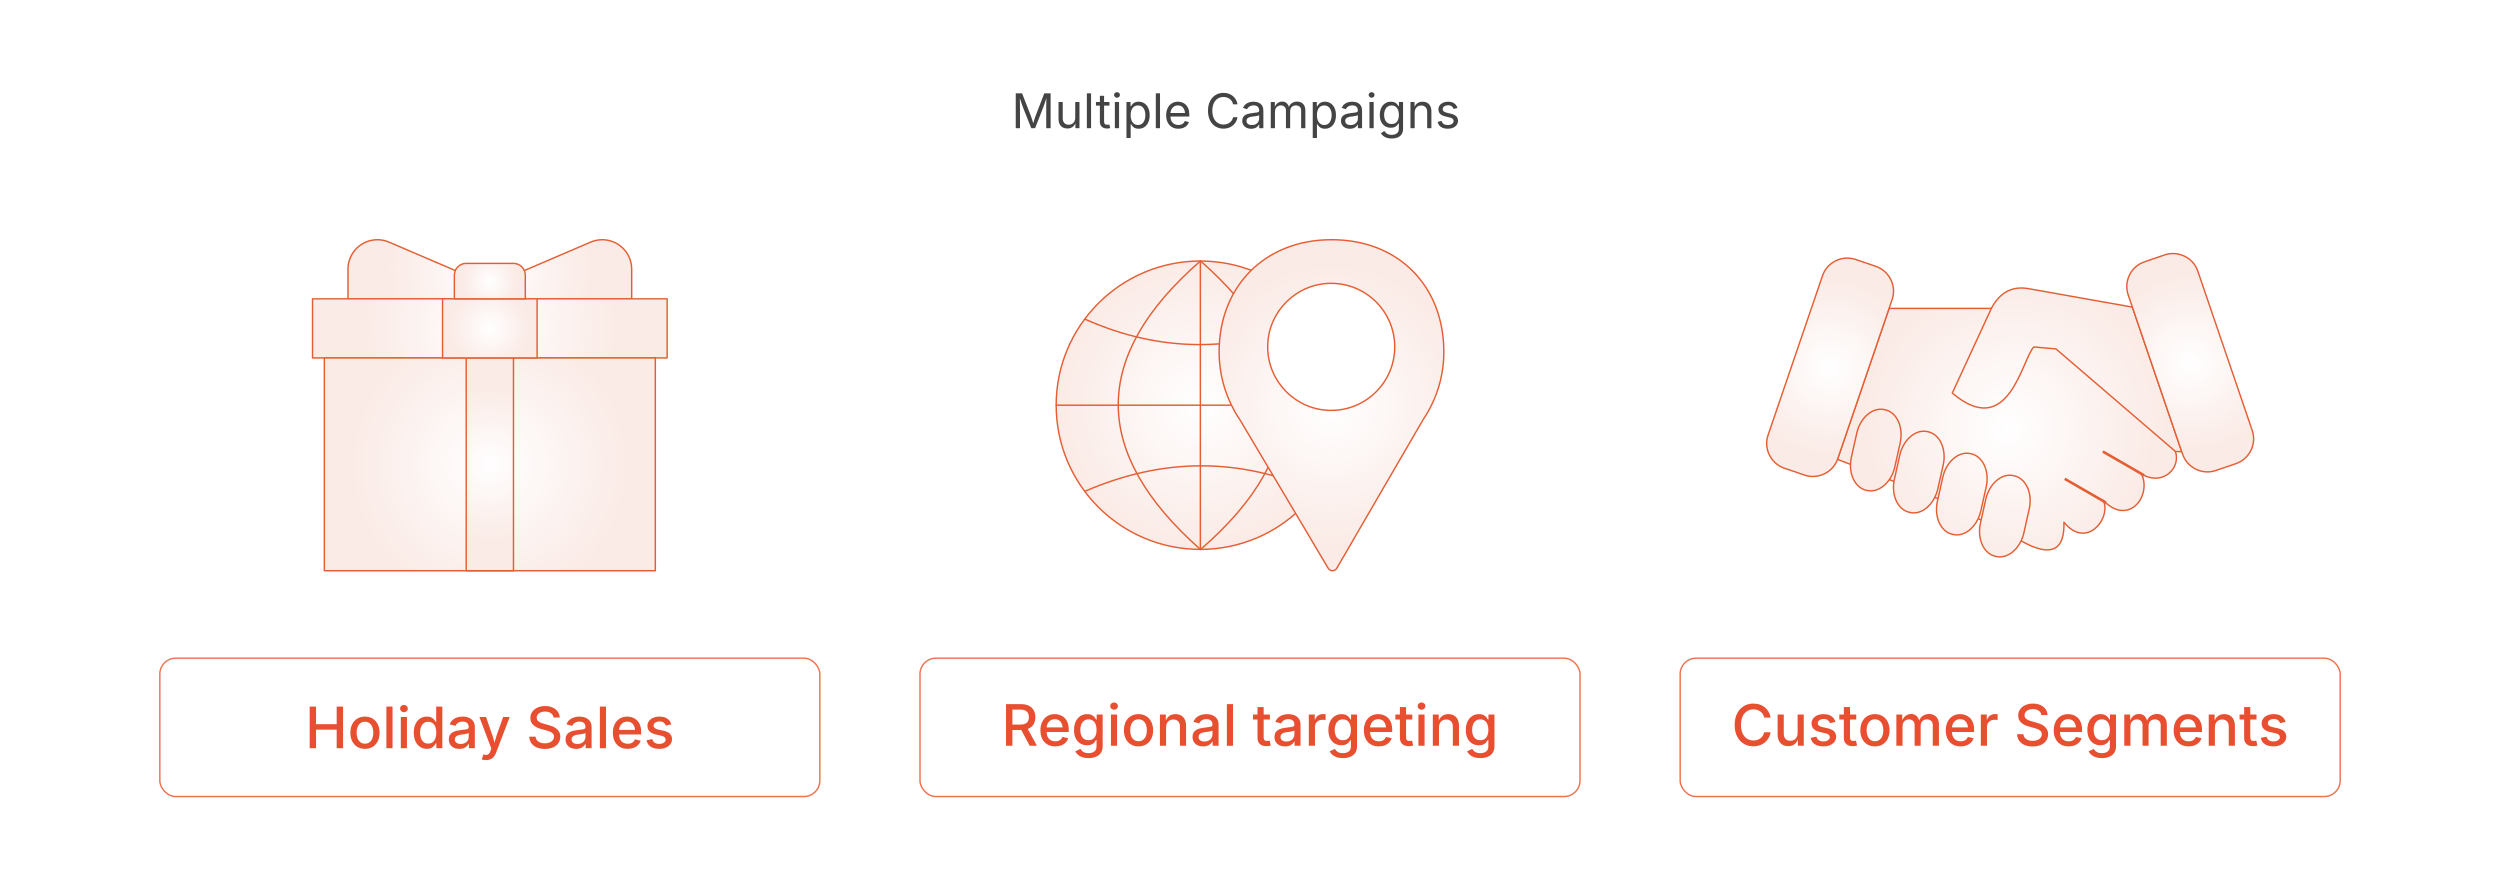 <?xml version="1.0" encoding="UTF-8"?><svg id="_05-Use-Multiple-Campaigns-Strategically" xmlns="http://www.w3.org/2000/svg" xmlns:xlink="http://www.w3.org/1999/xlink" viewBox="0 0 860 298.867"><defs><filter id="drop-shadow-1" filterUnits="userSpaceOnUse"><feOffset dx="0" dy="5"/><feGaussianBlur result="blur" stdDeviation="4"/><feFlood flood-color="#333" flood-opacity=".09"/><feComposite in2="blur" operator="in"/><feComposite in="SourceGraphic"/></filter><filter id="drop-shadow-2" filterUnits="userSpaceOnUse"><feOffset dx="0" dy="5"/><feGaussianBlur result="blur-2" stdDeviation="4"/><feFlood flood-color="#333" flood-opacity=".06"/><feComposite in2="blur-2" operator="in"/><feComposite in="SourceGraphic"/></filter><radialGradient id="radial-gradient" cx="168.503" cy="87.631" fx="168.503" fy="87.631" r="35.245" gradientUnits="userSpaceOnUse"><stop offset="0" stop-color="#fff"/><stop offset=".827" stop-color="#fbeeea"/><stop offset="1" stop-color="#fbebe6"/></radialGradient><radialGradient id="radial-gradient-2" cx="168.503" cy="107.966" fx="168.503" fy="107.966" r="43.725" xlink:href="#radial-gradient"/><radialGradient id="radial-gradient-3" cx="168.503" cy="154.729" fx="168.503" fy="154.729" r="47.855" xlink:href="#radial-gradient"/><radialGradient id="radial-gradient-4" cx="168.503" cy="154.729" fx="168.503" fy="154.729" r="26.509" xlink:href="#radial-gradient"/><radialGradient id="radial-gradient-5" cx="168.503" cy="107.966" fx="168.503" fy="107.966" r="13.563" xlink:href="#radial-gradient"/><radialGradient id="radial-gradient-6" cx="168.503" cy="91.7" fx="168.503" fy="91.7" r="9.644" xlink:href="#radial-gradient"/><filter id="drop-shadow-3" filterUnits="userSpaceOnUse"><feOffset dx="0" dy="5"/><feGaussianBlur result="blur-3" stdDeviation="4"/><feFlood flood-color="#333" flood-opacity=".09"/><feComposite in2="blur-3" operator="in"/><feComposite in="SourceGraphic"/></filter><filter id="drop-shadow-4" filterUnits="userSpaceOnUse"><feOffset dx="0" dy="5"/><feGaussianBlur result="blur-4" stdDeviation="4"/><feFlood flood-color="#333" flood-opacity=".06"/><feComposite in2="blur-4" operator="in"/><feComposite in="SourceGraphic"/></filter><radialGradient id="radial-gradient-7" cx="412.921" cy="134.394" fx="412.921" fy="134.394" r="49.598" xlink:href="#radial-gradient"/><radialGradient id="radial-gradient-8" cx="412.921" cy="134.394" fx="412.921" fy="134.394" r="35.071" xlink:href="#radial-gradient"/><radialGradient id="radial-gradient-9" cx="412.921" cy="134.394" fx="412.921" fy="134.394" r="35.071" xlink:href="#radial-gradient"/><radialGradient id="radial-gradient-10" cx="458.027" cy="134.394" fx="458.027" fy="134.394" r="48.657" xlink:href="#radial-gradient"/><filter id="drop-shadow-5" filterUnits="userSpaceOnUse"><feOffset dx="0" dy="5"/><feGaussianBlur result="blur-5" stdDeviation="4"/><feFlood flood-color="#333" flood-opacity=".09"/><feComposite in2="blur-5" operator="in"/><feComposite in="SourceGraphic"/></filter><filter id="drop-shadow-6" filterUnits="userSpaceOnUse"><feOffset dx="0" dy="5"/><feGaussianBlur result="blur-6" stdDeviation="4"/><feFlood flood-color="#333" flood-opacity=".06"/><feComposite in2="blur-6" operator="in"/><feComposite in="SourceGraphic"/></filter><radialGradient id="radial-gradient-11" cx="690.407" cy="142.628" fx="690.407" fy="142.628" r="50.621" xlink:href="#radial-gradient"/><radialGradient id="radial-gradient-12" cx="693.542" cy="140.325" fx="693.542" fy="140.325" r="51.893" xlink:href="#radial-gradient"/><radialGradient id="radial-gradient-13" cx="723.912" cy="159.115" fx="723.912" fy="159.115" r="11.443" xlink:href="#radial-gradient"/><radialGradient id="radial-gradient-14" cx="629.558" cy="121.342" fx="629.558" fy="121.342" r="30.717" xlink:href="#radial-gradient"/><radialGradient id="radial-gradient-15" cx="753.435" cy="119.775" fx="753.435" fy="119.775" r="30.716" xlink:href="#radial-gradient"/></defs><g filter="url(#drop-shadow-1)"><rect x="54.982" y="221.409" width="227.043" height="47.602" rx="5.472" ry="5.472" fill="#fff" stroke="#ed7251" stroke-miterlimit="10" stroke-width=".5"/><path d="M106.528,252.388v-14.325h2.192v6.057h7.095v-6.057h2.202v14.325h-2.202v-6.384h-7.095v6.384h-2.192Z" fill="#e84f31" stroke-width="0"/><path d="M125.544,252.609c-1.007,0-1.886-.231-2.639-.692-.754-.461-1.338-1.108-1.755-1.942-.417-.833-.625-1.801-.625-2.903,0-1.115.208-2.091.625-2.927s1.001-1.485,1.755-1.947c.753-.461,1.632-.692,2.639-.692,1.013,0,1.896.231,2.648.692s1.338,1.11,1.755,1.947c.416.836.625,1.812.625,2.927,0,1.103-.209,2.07-.625,2.903-.417.833-1.002,1.48-1.755,1.942s-1.636.692-2.648.692ZM125.544,250.821c.653,0,1.193-.171,1.62-.515.426-.343.743-.798.951-1.365.209-.567.312-1.19.312-1.87,0-.686-.104-1.315-.312-1.889-.208-.573-.525-1.032-.951-1.375-.427-.343-.967-.515-1.62-.515-.647,0-1.183.172-1.605.515s-.739.799-.947,1.37c-.208.571-.312,1.202-.312,1.894,0,.679.104,1.303.312,1.87.208.567.524,1.022.947,1.365.423.343.958.515,1.605.515Z" fill="#e84f31" stroke-width="0"/><path d="M135.034,238.063v14.325h-2.115v-14.325h2.115Z" fill="#e84f31" stroke-width="0"/><path d="M138.946,239.996c-.365,0-.678-.124-.938-.37s-.39-.54-.39-.88c0-.352.13-.65.39-.894.26-.243.572-.365.938-.365s.679.122.941.365c.264.244.395.542.395.894,0,.346-.131.641-.395.885-.263.244-.576.365-.941.365ZM137.878,252.388v-10.748h2.115v10.748h-2.115Z" fill="#e84f31" stroke-width="0"/><path d="M146.838,252.599c-.871,0-1.646-.223-2.326-.668s-1.211-1.083-1.596-1.913-.577-1.822-.577-2.976c0-1.167.195-2.163.587-2.99.391-.827.926-1.458,1.605-1.894.679-.436,1.448-.654,2.307-.654.667,0,1.203.11,1.61.332s.727.479.957.774c.23.295.406.555.528.779h.115v-5.326h2.115v14.325h-2.058v-1.683h-.173c-.122.231-.301.494-.538.789s-.561.553-.971.774-.939.332-1.587.332ZM147.3,250.801c.603,0,1.11-.16,1.523-.48.414-.32.728-.764.942-1.332s.322-1.223.322-1.966c0-.75-.106-1.402-.317-1.957-.212-.554-.524-.987-.938-1.298s-.925-.466-1.533-.466c-.622,0-1.14.164-1.553.49s-.725.771-.933,1.332c-.208.561-.312,1.194-.312,1.899,0,.711.105,1.352.317,1.922.212.571.525,1.022.942,1.355.416.333.929.5,1.538.5Z" fill="#e84f31" stroke-width="0"/><path d="M158.019,252.628c-.679,0-1.294-.126-1.846-.379-.551-.253-.987-.624-1.308-1.111-.32-.487-.48-1.083-.48-1.788,0-.609.117-1.108.351-1.5.234-.391.552-.702.952-.933.4-.231.846-.404,1.336-.519.49-.116.989-.202,1.495-.26.635-.077,1.15-.139,1.548-.188.397-.048.69-.128.88-.24.188-.112.283-.293.283-.543v-.058c0-.404-.076-.743-.23-1.019-.153-.275-.383-.488-.688-.639-.305-.15-.684-.226-1.139-.226-.468,0-.87.072-1.207.216-.336.145-.608.329-.817.553-.208.225-.363.458-.466.702l-1.99-.519c.243-.641.593-1.157,1.048-1.548.455-.391.978-.676,1.567-.856.59-.179,1.198-.269,1.826-.269.437,0,.897.051,1.385.154s.945.289,1.375.558c.429.269.778.647,1.048,1.134.269.487.403,1.122.403,1.904v7.133h-2.048v-1.471h-.105c-.141.275-.35.544-.625.807-.275.263-.623.479-1.043.649-.42.17-.922.255-1.505.255ZM158.491,250.926c.576,0,1.07-.112,1.48-.336.41-.224.724-.522.942-.894.218-.372.326-.766.326-1.183v-1.375c-.077.077-.223.146-.438.207-.215.061-.46.115-.735.164-.275.048-.541.088-.798.12-.256.032-.468.058-.635.077-.397.052-.761.138-1.091.26-.33.122-.593.295-.788.519-.196.225-.293.522-.293.894,0,.34.088.625.264.856.177.23.415.404.717.519.301.115.65.173,1.048.173Z" fill="#e84f31" stroke-width="0"/><path d="M165.739,256.252l.52-1.721.24.058c.365.096.693.122.985.077s.545-.181.76-.408c.215-.228.386-.572.514-1.034l.231-.789-4.086-10.796h2.288l2.124,6.104c.237.68.435,1.355.592,2.029.157.673.328,1.343.515,2.009h-.654c.186-.667.364-1.338.534-2.014.169-.676.373-1.351.61-2.024l2.163-6.104h2.269l-4.672,12.238c-.219.577-.486,1.058-.803,1.442-.317.385-.694.674-1.13.87-.437.195-.942.293-1.52.293-.333,0-.631-.024-.894-.072-.263-.048-.458-.101-.587-.159Z" fill="#e84f31" stroke-width="0"/><path d="M187.428,252.628c-1.071,0-2-.17-2.788-.509-.789-.34-1.405-.825-1.851-1.457-.446-.631-.691-1.383-.735-2.254h2.201c.045.519.213.948.505,1.288.291.34.671.593,1.139.76.468.167.975.25,1.52.25.608,0,1.148-.094,1.62-.283.471-.189.844-.458,1.119-.808.276-.35.414-.755.414-1.216,0-.417-.12-.758-.36-1.024-.241-.266-.564-.487-.972-.663s-.87-.332-1.389-.466l-1.673-.461c-1.173-.314-2.088-.779-2.745-1.394s-.985-1.414-.985-2.394c0-.827.223-1.549.668-2.168.445-.618,1.052-1.099,1.817-1.442s1.63-.514,2.591-.514c.98,0,1.844.171,2.591.514s1.333.812,1.76,1.408c.426.596.648,1.276.668,2.038h-2.135c-.07-.653-.373-1.16-.908-1.519s-1.21-.539-2.023-.539c-.577,0-1.078.09-1.505.269-.426.18-.756.428-.99.745-.233.317-.351.678-.351,1.082,0,.455.14.822.418,1.101.279.279.618.5,1.02.663.4.164.783.293,1.148.39l1.394.365c.455.115.925.271,1.409.466.483.195.931.449,1.341.759.41.311.742.695.995,1.154.253.458.38,1.011.38,1.658,0,.808-.209,1.529-.625,2.163-.417.635-1.021,1.133-1.812,1.495-.791.362-1.748.543-2.869.543Z" fill="#e84f31" stroke-width="0"/><path d="M198.186,252.628c-.679,0-1.294-.126-1.846-.379-.551-.253-.987-.624-1.308-1.111-.32-.487-.48-1.083-.48-1.788,0-.609.117-1.108.351-1.5.234-.391.552-.702.952-.933.4-.231.846-.404,1.336-.519.49-.116.989-.202,1.495-.26.635-.077,1.15-.139,1.548-.188.397-.048.69-.128.88-.24.188-.112.283-.293.283-.543v-.058c0-.404-.076-.743-.23-1.019-.153-.275-.383-.488-.688-.639-.305-.15-.684-.226-1.139-.226-.468,0-.87.072-1.207.216-.336.145-.608.329-.817.553-.208.225-.363.458-.466.702l-1.99-.519c.243-.641.593-1.157,1.048-1.548.455-.391.978-.676,1.567-.856.59-.179,1.198-.269,1.826-.269.437,0,.897.051,1.385.154s.945.289,1.375.558c.429.269.778.647,1.048,1.134.269.487.403,1.122.403,1.904v7.133h-2.048v-1.471h-.105c-.141.275-.35.544-.625.807-.275.263-.623.479-1.043.649-.42.17-.922.255-1.505.255ZM198.658,250.926c.576,0,1.07-.112,1.48-.336.41-.224.724-.522.942-.894.218-.372.326-.766.326-1.183v-1.375c-.077.077-.223.146-.438.207-.215.061-.46.115-.735.164-.275.048-.541.088-.798.12-.256.032-.468.058-.635.077-.397.052-.761.138-1.091.26-.33.122-.593.295-.788.519-.196.225-.293.522-.293.894,0,.34.088.625.264.856.177.23.415.404.717.519.301.115.65.173,1.048.173Z" fill="#e84f31" stroke-width="0"/><path d="M208.473,238.063v14.325h-2.115v-14.325h2.115Z" fill="#e84f31" stroke-width="0"/><path d="M215.952,252.609c-1.058,0-1.971-.228-2.74-.683-.769-.455-1.36-1.096-1.773-1.923s-.62-1.798-.62-2.913c0-1.102.203-2.073.61-2.913.407-.84.982-1.495,1.726-1.966.744-.471,1.615-.707,2.615-.707.615,0,1.208.101,1.778.303.57.202,1.083.518,1.538.947.455.429.815.985,1.082,1.668.266.683.398,1.511.398,2.485v.75h-8.565v-1.577h7.479l-.99.519c0-.66-.103-1.242-.308-1.745-.205-.503-.508-.896-.908-1.178-.401-.282-.902-.423-1.505-.423-.596,0-1.105.145-1.528.433-.423.289-.745.668-.967,1.14-.221.471-.331.985-.331,1.543v1.077c0,.737.126,1.36.38,1.87.253.51.606.894,1.062,1.154s.984.389,1.587.389c.397,0,.756-.056,1.076-.168s.598-.282.832-.51c.233-.227.411-.508.533-.841l1.99.471c-.173.551-.463,1.039-.87,1.461s-.913.751-1.519.985c-.606.234-1.293.351-2.062.351Z" fill="#e84f31" stroke-width="0"/><path d="M226.739,252.609c-.776,0-1.467-.112-2.072-.336-.605-.225-1.103-.556-1.49-.995s-.646-.976-.773-1.61l1.99-.414c.146.558.423.971.826,1.24.404.27.917.404,1.538.404.68,0,1.222-.143,1.625-.428.404-.285.605-.626.605-1.024,0-.346-.123-.631-.37-.855-.246-.224-.626-.391-1.139-.5l-1.808-.414c-1-.224-1.743-.583-2.23-1.077-.487-.493-.73-1.125-.73-1.894,0-.641.179-1.202.538-1.682.359-.481.85-.854,1.471-1.12.622-.266,1.34-.399,2.153-.399.775,0,1.439.112,1.99.336.552.225.998.539,1.342.942.343.404.588.872.735,1.403l-1.895.414c-.135-.378-.368-.71-.701-.995-.334-.285-.817-.428-1.452-.428-.583,0-1.07.131-1.461.394-.392.263-.587.596-.587,1,0,.359.13.649.39.87s.684.399,1.273.533l1.73.385c.994.225,1.73.577,2.212,1.058.48.48.721,1.096.721,1.846,0,.654-.188,1.232-.562,1.735-.375.503-.894.897-1.558,1.183-.663.285-1.434.428-2.312.428Z" fill="#e84f31" stroke-width="0"/></g><g id="Gift_Box" filter="url(#drop-shadow-2)"><path d="M217.299,87.593v10.207h-40.663v-8.133l26.553-11.386c5.141-2.201,11.092.182,13.293,5.323.54,1.261.818,2.618.817,3.989ZM119.707,87.593v10.207h40.663v-8.133l-26.553-11.386c-5.141-2.201-11.092.182-13.293,5.323-.54,1.261-.818,2.618-.817,3.989Z" fill="url(#radial-gradient)" stroke="#e45e34" stroke-linecap="round" stroke-linejoin="round" stroke-width=".5"/><path d="M107.508,97.8h121.99v20.332h-121.99v-20.332Z" fill="url(#radial-gradient-2)" stroke="#e45e34" stroke-linecap="round" stroke-linejoin="round" stroke-width=".5"/><path d="M111.574,118.132h113.857v73.194h-113.857v-73.194Z" fill="url(#radial-gradient-3)" stroke="#e45e34" stroke-linecap="round" stroke-linejoin="round" stroke-width=".5"/><path d="M160.37,118.132h16.265v73.194h-16.265v-73.194Z" fill="url(#radial-gradient-4)" stroke="#e45e34" stroke-linecap="round" stroke-linejoin="round" stroke-width=".5"/><path d="M152.238,97.8h32.531v20.332h-32.531v-20.332Z" fill="url(#radial-gradient-5)" stroke="#e45e34" stroke-linecap="round" stroke-linejoin="round" stroke-width=".5"/><path d="M160.37,85.601h16.265c2.246,0,4.066,1.821,4.066,4.066v8.133h-24.398v-8.133c0-2.246,1.821-4.066,4.066-4.066Z" fill="url(#radial-gradient-6)" stroke="#e45e34" stroke-linecap="round" stroke-linejoin="round" stroke-width=".5"/></g><g filter="url(#drop-shadow-3)"><rect x="316.479" y="221.409" width="227.043" height="47.602" rx="5.472" ry="5.472" fill="#fff" stroke="#ed7251" stroke-miterlimit="10" stroke-width=".5"/><path d="M346.072,251.542v-14.325h5.134c1.103,0,2.022.191,2.76.572.736.381,1.288.912,1.653,1.591.365.68.548,1.458.548,2.336,0,.884-.185,1.658-.553,2.322-.368.663-.922,1.178-1.658,1.543-.737.365-1.66.548-2.769.548h-3.855v-1.875h3.644c.705,0,1.273-.101,1.706-.303.433-.202.752-.492.957-.87.205-.378.308-.833.308-1.365,0-.539-.103-1.003-.308-1.394s-.525-.694-.961-.909c-.437-.214-1.01-.322-1.722-.322h-2.691v12.45h-2.192ZM354.215,251.542l-3.471-6.47h2.432l3.528,6.47h-2.489Z" fill="#e84f31" stroke-width="0"/><path d="M363.031,251.763c-1.058,0-1.971-.228-2.74-.683-.769-.455-1.36-1.096-1.773-1.923s-.62-1.798-.62-2.913c0-1.102.203-2.073.61-2.913.407-.84.982-1.495,1.726-1.966.744-.471,1.615-.707,2.615-.707.615,0,1.208.101,1.778.303.57.202,1.083.518,1.538.947.455.429.815.985,1.082,1.668.266.683.398,1.511.398,2.485v.75h-8.565v-1.577h7.479l-.99.519c0-.66-.103-1.242-.308-1.745-.205-.503-.508-.896-.908-1.178-.401-.282-.902-.423-1.505-.423-.596,0-1.105.145-1.528.433-.423.289-.745.668-.967,1.14-.221.471-.331.985-.331,1.543v1.077c0,.737.126,1.36.38,1.87.253.51.606.894,1.062,1.154s.984.389,1.587.389c.397,0,.756-.056,1.076-.168s.598-.282.832-.51c.233-.227.411-.508.533-.841l1.99.471c-.173.551-.463,1.039-.87,1.461s-.913.751-1.519.985c-.606.234-1.293.351-2.062.351Z" fill="#e84f31" stroke-width="0"/><path d="M374.452,255.791c-.826,0-1.544-.106-2.153-.317-.608-.211-1.11-.494-1.504-.846-.395-.353-.694-.744-.899-1.173l1.769-.836c.129.205.3.421.515.649s.505.421.87.582.833.241,1.403.241c.82,0,1.485-.194,1.995-.582s.765-.995.765-1.822v-2.096h-.183c-.129.237-.307.494-.534.769-.228.276-.545.515-.951.716-.407.202-.938.303-1.592.303-.846,0-1.606-.198-2.283-.596-.676-.397-1.213-.987-1.61-1.769s-.596-1.743-.596-2.884c0-1.141.197-2.12.592-2.937.394-.817.932-1.443,1.614-1.879s1.453-.654,2.312-.654c.66,0,1.197.109,1.61.327.413.218.737.476.971.774.234.298.412.56.534.784h.153v-1.75h2.067v10.902c0,.942-.214,1.716-.64,2.322-.427.605-1.006,1.053-1.74,1.341-.733.288-1.562.433-2.485.433ZM374.443,249.619c.602,0,1.11-.139,1.523-.418s.726-.683.938-1.211c.211-.529.317-1.159.317-1.889,0-.724-.106-1.359-.317-1.903-.212-.545-.524-.971-.938-1.279s-.922-.461-1.523-.461c-.622,0-1.142.162-1.558.485-.417.324-.73.76-.942,1.308s-.317,1.165-.317,1.851c0,.699.105,1.312.317,1.841.212.529.527.941.947,1.236.419.294.937.442,1.553.442Z" fill="#e84f31" stroke-width="0"/><path d="M383.23,239.149c-.365,0-.678-.124-.938-.37s-.39-.54-.39-.88c0-.352.13-.65.39-.894.26-.243.572-.365.938-.365s.679.122.941.365c.264.244.395.542.395.894,0,.346-.131.641-.395.885-.263.244-.576.365-.941.365ZM382.163,251.542v-10.748h2.115v10.748h-2.115Z" fill="#e84f31" stroke-width="0"/><path d="M391.641,251.763c-1.007,0-1.886-.231-2.639-.692-.754-.461-1.338-1.108-1.755-1.942-.417-.833-.625-1.801-.625-2.903,0-1.115.208-2.091.625-2.927s1.001-1.485,1.755-1.947c.753-.461,1.632-.692,2.639-.692,1.013,0,1.896.231,2.648.692s1.338,1.11,1.755,1.947c.416.836.625,1.812.625,2.927,0,1.103-.209,2.07-.625,2.903-.417.833-1.002,1.48-1.755,1.942s-1.636.692-2.648.692ZM391.641,249.975c.653,0,1.193-.171,1.62-.515.426-.343.743-.798.951-1.365.209-.567.312-1.19.312-1.87,0-.686-.104-1.315-.312-1.889-.208-.573-.525-1.032-.951-1.375-.427-.343-.967-.515-1.62-.515-.647,0-1.183.172-1.605.515s-.739.799-.947,1.37c-.208.571-.312,1.202-.312,1.894,0,.679.104,1.303.312,1.87.208.567.524,1.022.947,1.365.423.343.958.515,1.605.515Z" fill="#e84f31" stroke-width="0"/><path d="M401.13,245.177v6.364h-2.115v-10.748h2.019l.02,2.634h-.221c.313-.961.769-1.663,1.365-2.105.596-.442,1.316-.664,2.163-.664.73,0,1.368.154,1.913.461.544.308.971.761,1.278,1.36.308.6.461,1.344.461,2.235v6.826h-2.114v-6.566c0-.775-.202-1.381-.606-1.817-.403-.436-.958-.654-1.663-.654-.474,0-.9.104-1.278.312-.378.208-.676.511-.895.909-.218.397-.326.881-.326,1.452Z" fill="#e84f31" stroke-width="0"/><path d="M413.868,251.782c-.679,0-1.294-.126-1.846-.379-.551-.253-.987-.624-1.308-1.111-.32-.487-.48-1.083-.48-1.788,0-.609.117-1.108.351-1.5.234-.391.552-.702.952-.933.4-.231.846-.404,1.336-.519.49-.116.989-.202,1.495-.26.635-.077,1.15-.139,1.548-.188.397-.048.69-.128.88-.24.188-.112.283-.293.283-.543v-.058c0-.404-.076-.743-.23-1.019-.153-.275-.383-.488-.688-.639-.305-.15-.684-.226-1.139-.226-.468,0-.87.072-1.207.216-.336.145-.608.329-.817.553-.208.225-.363.458-.466.702l-1.99-.519c.243-.641.593-1.157,1.048-1.548.455-.391.978-.676,1.567-.856.59-.179,1.198-.269,1.826-.269.437,0,.897.051,1.385.154s.945.289,1.375.558c.429.269.778.647,1.048,1.134.269.487.403,1.122.403,1.904v7.133h-2.048v-1.471h-.105c-.141.275-.35.544-.625.807-.275.263-.623.479-1.043.649-.42.17-.922.255-1.505.255ZM414.339,250.08c.576,0,1.07-.112,1.48-.336.41-.224.724-.522.942-.894.218-.372.326-.766.326-1.183v-1.375c-.077.077-.223.146-.438.207-.215.061-.46.115-.735.164-.275.048-.541.088-.798.12-.256.032-.468.058-.635.077-.397.052-.761.138-1.091.26-.33.122-.593.295-.788.519-.196.225-.293.522-.293.894,0,.34.088.625.264.856.177.23.415.404.717.519.301.115.65.173,1.048.173Z" fill="#e84f31" stroke-width="0"/><path d="M424.156,237.217v14.325h-2.115v-14.325h2.115Z" fill="#e84f31" stroke-width="0"/><path d="M436.845,240.793v1.721h-5.826v-1.721h5.826ZM432.586,238.236h2.114v10.402c0,.429.092.745.274.947.183.202.482.303.898.303.109,0,.254-.013.433-.038.18-.026.334-.051.462-.077l.375,1.692c-.225.077-.465.133-.721.168-.257.035-.51.053-.76.053-.975,0-1.73-.251-2.27-.754-.538-.503-.807-1.21-.807-2.12v-10.575Z" fill="#e84f31" stroke-width="0"/><path d="M442.056,251.782c-.679,0-1.294-.126-1.846-.379-.551-.253-.987-.624-1.308-1.111-.32-.487-.48-1.083-.48-1.788,0-.609.117-1.108.351-1.5.234-.391.552-.702.952-.933.4-.231.846-.404,1.336-.519.49-.116.989-.202,1.495-.26.635-.077,1.15-.139,1.548-.188.397-.048.69-.128.88-.24.188-.112.283-.293.283-.543v-.058c0-.404-.076-.743-.23-1.019-.153-.275-.383-.488-.688-.639-.305-.15-.684-.226-1.139-.226-.468,0-.87.072-1.207.216-.336.145-.608.329-.817.553-.208.225-.363.458-.466.702l-1.99-.519c.243-.641.593-1.157,1.048-1.548.455-.391.978-.676,1.567-.856.59-.179,1.198-.269,1.826-.269.437,0,.897.051,1.385.154s.945.289,1.375.558c.429.269.778.647,1.048,1.134.269.487.403,1.122.403,1.904v7.133h-2.048v-1.471h-.105c-.141.275-.35.544-.625.807-.275.263-.623.479-1.043.649-.42.17-.922.255-1.505.255ZM442.528,250.08c.576,0,1.07-.112,1.48-.336.41-.224.724-.522.942-.894.218-.372.326-.766.326-1.183v-1.375c-.077.077-.223.146-.438.207-.215.061-.46.115-.735.164-.275.048-.541.088-.798.12-.256.032-.468.058-.635.077-.397.052-.761.138-1.091.26-.33.122-.593.295-.788.519-.196.225-.293.522-.293.894,0,.34.088.625.264.856.177.23.415.404.717.519.301.115.65.173,1.048.173Z" fill="#e84f31" stroke-width="0"/><path d="M450.228,251.542v-10.748h2.048v1.73h.115c.198-.59.545-1.051,1.038-1.385.494-.333,1.055-.5,1.683-.5.135,0,.288.004.462.014.173.01.316.024.433.043v2.019c-.077-.025-.225-.051-.442-.077-.219-.025-.439-.039-.664-.039-.486,0-.926.103-1.316.308-.392.205-.695.489-.914.851-.218.362-.326.78-.326,1.254v6.528h-2.115Z" fill="#e84f31" stroke-width="0"/><path d="M461.957,255.791c-.826,0-1.544-.106-2.153-.317-.608-.211-1.11-.494-1.504-.846-.395-.353-.694-.744-.899-1.173l1.769-.836c.129.205.3.421.515.649s.505.421.87.582.833.241,1.403.241c.82,0,1.485-.194,1.995-.582s.765-.995.765-1.822v-2.096h-.183c-.129.237-.307.494-.534.769-.228.276-.545.515-.951.716-.407.202-.938.303-1.592.303-.846,0-1.606-.198-2.283-.596-.676-.397-1.213-.987-1.61-1.769s-.596-1.743-.596-2.884c0-1.141.197-2.12.592-2.937.394-.817.932-1.443,1.614-1.879s1.453-.654,2.312-.654c.66,0,1.197.109,1.61.327.413.218.737.476.971.774.234.298.412.56.534.784h.153v-1.75h2.067v10.902c0,.942-.214,1.716-.64,2.322-.427.605-1.006,1.053-1.74,1.341-.733.288-1.562.433-2.485.433ZM461.948,249.619c.602,0,1.11-.139,1.523-.418s.726-.683.938-1.211c.211-.529.317-1.159.317-1.889,0-.724-.106-1.359-.317-1.903-.212-.545-.524-.971-.938-1.279s-.922-.461-1.523-.461c-.622,0-1.142.162-1.558.485-.417.324-.73.76-.942,1.308s-.317,1.165-.317,1.851c0,.699.105,1.312.317,1.841.212.529.527.941.947,1.236.419.294.937.442,1.553.442Z" fill="#e84f31" stroke-width="0"/><path d="M474.3,251.763c-1.058,0-1.971-.228-2.74-.683-.769-.455-1.36-1.096-1.773-1.923s-.62-1.798-.62-2.913c0-1.102.203-2.073.61-2.913.407-.84.982-1.495,1.726-1.966.744-.471,1.615-.707,2.615-.707.615,0,1.208.101,1.778.303.57.202,1.083.518,1.538.947.455.429.815.985,1.082,1.668.266.683.398,1.511.398,2.485v.75h-8.565v-1.577h7.479l-.99.519c0-.66-.103-1.242-.308-1.745-.205-.503-.508-.896-.908-1.178-.401-.282-.902-.423-1.505-.423-.596,0-1.105.145-1.528.433-.423.289-.745.668-.967,1.14-.221.471-.331.985-.331,1.543v1.077c0,.737.126,1.36.38,1.87.253.51.606.894,1.062,1.154s.984.389,1.587.389c.397,0,.756-.056,1.076-.168s.598-.282.832-.51c.233-.227.411-.508.533-.841l1.99.471c-.173.551-.463,1.039-.87,1.461s-.913.751-1.519.985c-.606.234-1.293.351-2.062.351Z" fill="#e84f31" stroke-width="0"/><path d="M485.828,240.793v1.721h-5.826v-1.721h5.826ZM481.569,238.236h2.114v10.402c0,.429.092.745.274.947.183.202.482.303.898.303.109,0,.254-.013.433-.038.18-.026.334-.051.462-.077l.375,1.692c-.225.077-.465.133-.721.168-.257.035-.51.053-.76.053-.975,0-1.73-.251-2.27-.754-.538-.503-.807-1.21-.807-2.12v-10.575Z" fill="#e84f31" stroke-width="0"/><path d="M489,239.149c-.365,0-.678-.124-.938-.37s-.39-.54-.39-.88c0-.352.13-.65.39-.894.26-.243.572-.365.938-.365s.679.122.941.365c.264.244.395.542.395.894,0,.346-.131.641-.395.885-.263.244-.576.365-.941.365ZM487.933,251.542v-10.748h2.115v10.748h-2.115Z" fill="#e84f31" stroke-width="0"/><path d="M495.009,245.177v6.364h-2.115v-10.748h2.019l.02,2.634h-.221c.313-.961.769-1.663,1.365-2.105.596-.442,1.316-.664,2.163-.664.73,0,1.368.154,1.913.461.544.308.971.761,1.278,1.36.308.6.461,1.344.461,2.235v6.826h-2.114v-6.566c0-.775-.202-1.381-.606-1.817-.403-.436-.958-.654-1.663-.654-.474,0-.9.104-1.278.312-.378.208-.676.511-.895.909-.218.397-.326.881-.326,1.452Z" fill="#e84f31" stroke-width="0"/><path d="M509.227,255.791c-.826,0-1.544-.106-2.153-.317-.608-.211-1.11-.494-1.504-.846-.395-.353-.694-.744-.899-1.173l1.769-.836c.129.205.3.421.515.649s.505.421.87.582.833.241,1.403.241c.82,0,1.485-.194,1.995-.582s.765-.995.765-1.822v-2.096h-.183c-.129.237-.307.494-.534.769-.228.276-.545.515-.951.716-.407.202-.938.303-1.592.303-.846,0-1.606-.198-2.283-.596-.676-.397-1.213-.987-1.61-1.769s-.596-1.743-.596-2.884c0-1.141.197-2.12.592-2.937.394-.817.932-1.443,1.614-1.879s1.453-.654,2.312-.654c.66,0,1.197.109,1.61.327.413.218.737.476.971.774.234.298.412.56.534.784h.153v-1.75h2.067v10.902c0,.942-.214,1.716-.64,2.322-.427.605-1.006,1.053-1.74,1.341-.733.288-1.562.433-2.485.433ZM509.218,249.619c.602,0,1.11-.139,1.523-.418s.726-.683.938-1.211c.211-.529.317-1.159.317-1.889,0-.724-.106-1.359-.317-1.903-.212-.545-.524-.971-.938-1.279s-.922-.461-1.523-.461c-.622,0-1.142.162-1.558.485-.417.324-.73.76-.942,1.308s-.317,1.165-.317,1.851c0,.699.105,1.312.317,1.841.212.529.527.941.947,1.236.419.294.937.442,1.553.442Z" fill="#e84f31" stroke-width="0"/></g><g filter="url(#drop-shadow-4)"><circle cx="412.921" cy="134.394" r="49.598" fill="url(#radial-gradient-7)" stroke="#e45e34" stroke-linecap="round" stroke-linejoin="round" stroke-width=".5"/><line x1="412.921" y1="84.795" x2="412.921" y2="183.992" fill="url(#radial-gradient-8)" stroke="#e45e34" stroke-linecap="round" stroke-linejoin="round" stroke-width=".5"/><line x1="462.519" y1="134.394" x2="363.322" y2="134.394" fill="url(#radial-gradient-9)" stroke="#e45e34" stroke-linecap="round" stroke-linejoin="round" stroke-width=".5"/><path d="M373.148,104.756c26.199,11.713,52.779,11.713,79.74,0" fill="none" stroke="#e45e34" stroke-linecap="round" stroke-linejoin="round" stroke-width=".5"/><path d="M452.888,164.031c-26.199-11.713-52.779-11.713-79.74,0" fill="none" stroke="#e45e34" stroke-linecap="round" stroke-linejoin="round" stroke-width=".5"/><path d="M413.018,84.795c37.517,33.092,38.15,66.172,0,99.197" fill="none" stroke="#e45e34" stroke-linecap="round" stroke-linejoin="round" stroke-width=".5"/><path d="M412.921,183.992c-37.648-33.305-37.655-66.371 0-99.197" fill="none" stroke="#e45e34" stroke-linecap="round" stroke-linejoin="round" stroke-width=".5"/><circle cx="457.939" cy="112.79" r="25.378" fill="#fff" stroke-width="0"/><path d="M490.131,138.444c.184-.303.382-.627.651-1.026.034-.051.066-.103.094-.156.487-.918,1.241-2.253,1.278-2.322,3.001-5.878,4.524-12.212,4.524-18.827,0-.711-.015-1.412-.044-2.107-.014-.306-.035-.605-.057-.904l-.04-.599c-.011-.193-.021-.385-.038-.565-.021-.247-.051-.494-.08-.737l-.058-.535c-.026-.254-.052-.51-.086-.766-.028-.201-.06-.4-.094-.598l-.08-.513c-.043-.29-.086-.582-.137-.862-.041-.232-.09-.46-.136-.688l-.125-.613c-.043-.215-.086-.427-.132-.634-.071-.305-.15-.602-.227-.903l-.132-.511c-.038-.157-.077-.313-.123-.477-.092-.33-.193-.649-.294-.969l-.123-.405c-.049-.158-.095-.32-.144-.459-.104-.32-.221-.633-.337-.946l-.15-.415c-.052-.148-.104-.294-.158-.431-.135-.35-.28-.691-.428-1.036l-.164-.384c-.043-.108-.087-.215-.133-.318-.205-.458-.423-.908-.648-1.359l-.155-.321c-.228-.447-.469-.883-.763-1.409l-.115-.211c-.267-.462-.547-.915-.871-1.428-.009-.014-.076-.125-.087-.14-.294-.454-.601-.899-.938-1.37-.012-.019-.075-.113-.089-.132-.336-.463-.684-.917-1.024-1.339-.015-.022-.064-.087-.083-.107-.371-.458-.754-.908-1.171-1.377-.402-.446-.814-.883-1.238-1.308-.002-.003-.004-.005-.008-.008-7.027-7.045-16.688-10.767-27.941-10.767-22.756,0-38.652,15.893-38.652,38.65,0,7.032,1.801,13.985,5.199,20.097l.581,1.066c.023.042.044.079.069.119l.972,1.493c.107.166.215.332.273.413l24.727,41.554h-.018l5.729,9.635c.309.519.869.838,1.473.838h.009c.608-.003,1.168-.328,1.473-.854l5.588-9.619h-.011l24.115-41.502c.213-.316.389-.603.576-.908ZM479.682,116.547c-.021.205-.054.405-.089.605l-.077.518c-.046.351-.095.703-.166,1.045-.052.261-.123.525-.196.788l-.141.559c-.061.248-.121.497-.196.736-.103.327-.221.644-.343.963l-.187.508c-.064.179-.126.358-.199.53-.165.395-.359.781-.552,1.166l-.169.346c-.061.132-.123.263-.193.39-.261.484-.553.952-.852,1.414-.109.186-.165.284-.228.376-.337.502-.703.984-1.08,1.458-.068.092-.11.149-.156.205-.405.495-.852.991-1.333,1.482-4.136,4.179-9.571,6.474-15.366,6.533-.07.004-.144.008-.218.008-12.051,0-21.855-9.803-21.855-21.853,0-12.049,9.804-21.855,21.855-21.855l.227.011c5.784.057,11.219,2.354,15.292,6.465l.094.1c.492.498.917.975,1.3,1.441.054.065.097.125.141.188.394.497.763.981,1.1,1.486.057.084.118.182.173.281.356.557.647,1.023.91,1.508.07.133.132.264.193.398l.081.17c.256.505.46.911.636,1.333.077.177.141.361.205.545l.181.497c.123.316.242.633.343.959.075.238.136.488.196.739l.139.544c.075.266.146.533.201.805.068.333.116.684.163,1.038l.08.518c.032.199.068.398.086.601.075.735.11,1.484.11,2.225,0,.742-.035,1.488-.11,2.224Z" fill="url(#radial-gradient-10)" stroke="#e45e34" stroke-linecap="round" stroke-linejoin="round" stroke-width=".5"/></g><g filter="url(#drop-shadow-5)"><rect x="577.976" y="221.409" width="227.043" height="47.602" rx="5.472" ry="5.472" fill="#fff" stroke="#ed7251" stroke-miterlimit="10" stroke-width=".5"/><path d="M603.175,251.734c-1.237,0-2.343-.293-3.316-.88-.975-.586-1.74-1.429-2.298-2.528s-.837-2.412-.837-3.937c0-1.532.279-2.847.837-3.946s1.323-1.943,2.298-2.533c.974-.59,2.079-.884,3.316-.884.756,0,1.466.109,2.13.327.663.218,1.256.535,1.778.952.522.417.955.923,1.298,1.519s.575,1.272.697,2.028h-2.202c-.09-.455-.248-.857-.476-1.207-.228-.349-.505-.646-.832-.889-.326-.243-.691-.426-1.096-.548-.403-.122-.83-.183-1.278-.183-.82,0-1.556.207-2.207.62-.65.413-1.161,1.019-1.533,1.817-.371.798-.558,1.774-.558,2.927,0,1.154.189,2.129.567,2.928.378.798.891,1.4,1.538,1.807.647.407,1.378.61,2.192.61.448,0,.873-.062,1.273-.187.4-.125.766-.308,1.096-.548s.609-.537.837-.889.386-.753.476-1.202h2.211c-.108.705-.33,1.351-.663,1.937s-.76,1.098-1.278,1.534c-.52.436-1.114.771-1.783,1.004-.67.234-1.399.351-2.188.351Z" fill="#e84f31" stroke-width="0"/><path d="M615.164,251.676c-.73,0-1.372-.154-1.923-.461-.552-.308-.979-.763-1.283-1.365-.305-.603-.457-1.346-.457-2.23v-6.826h2.115v6.566c0,.776.203,1.381.61,1.817.407.436.96.653,1.658.653.48,0,.908-.104,1.283-.312.375-.208.672-.513.89-.913s.327-.883.327-1.447v-6.364h2.114v10.748h-2.019l-.01-2.634h.202c-.314.975-.772,1.679-1.375,2.115s-1.313.654-2.134.654Z" fill="#e84f31" stroke-width="0"/><path d="M627.201,251.763c-.776,0-1.467-.112-2.072-.336-.605-.225-1.103-.556-1.49-.995s-.646-.976-.773-1.61l1.99-.414c.146.558.423.971.826,1.24.404.27.917.404,1.538.404.68,0,1.222-.143,1.625-.428.404-.285.605-.626.605-1.024,0-.346-.123-.631-.37-.855-.246-.224-.626-.391-1.139-.5l-1.808-.414c-1-.224-1.743-.583-2.23-1.077-.487-.493-.73-1.125-.73-1.894,0-.641.179-1.202.538-1.682.359-.481.85-.854,1.471-1.12.622-.266,1.34-.399,2.153-.399.775,0,1.439.112,1.99.336.552.225.998.539,1.342.942.343.404.588.872.735,1.403l-1.895.414c-.135-.378-.368-.71-.701-.995-.334-.285-.817-.428-1.452-.428-.583,0-1.07.131-1.461.394-.392.263-.587.596-.587,1,0,.359.13.649.39.87s.684.399,1.273.533l1.73.385c.994.225,1.73.577,2.212,1.058.48.48.721,1.096.721,1.846,0,.654-.188,1.232-.562,1.735-.375.503-.894.897-1.558,1.183-.663.285-1.434.428-2.312.428Z" fill="#e84f31" stroke-width="0"/><path d="M638.544,240.793v1.721h-5.826v-1.721h5.826ZM634.286,238.236h2.114v10.402c0,.429.092.745.274.947.183.202.482.303.898.303.109,0,.254-.013.433-.038.18-.026.334-.051.462-.077l.375,1.692c-.225.077-.465.133-.721.168-.257.035-.51.053-.76.053-.975,0-1.73-.251-2.27-.754-.538-.503-.807-1.21-.807-2.12v-10.575Z" fill="#e84f31" stroke-width="0"/><path d="M644.976,251.763c-1.007,0-1.886-.231-2.639-.692-.754-.461-1.338-1.108-1.755-1.942-.417-.833-.625-1.801-.625-2.903,0-1.115.208-2.091.625-2.927s1.001-1.485,1.755-1.947c.753-.461,1.632-.692,2.639-.692,1.013,0,1.896.231,2.648.692s1.338,1.11,1.755,1.947c.416.836.625,1.812.625,2.927,0,1.103-.209,2.07-.625,2.903-.417.833-1.002,1.48-1.755,1.942s-1.636.692-2.648.692ZM644.976,249.975c.653,0,1.193-.171,1.62-.515.426-.343.743-.798.951-1.365.209-.567.312-1.19.312-1.87,0-.686-.104-1.315-.312-1.889-.208-.573-.525-1.032-.951-1.375-.427-.343-.967-.515-1.62-.515-.647,0-1.183.172-1.605.515s-.739.799-.947,1.37c-.208.571-.312,1.202-.312,1.894,0,.679.104,1.303.312,1.87.208.567.524,1.022.947,1.365.423.343.958.515,1.605.515Z" fill="#e84f31" stroke-width="0"/><path d="M652.35,251.542v-10.748h2.009l.059,2.49h-.164c.154-.609.391-1.109.712-1.5.32-.391.695-.684,1.125-.88.429-.195.878-.293,1.346-.293.781,0,1.413.242,1.894.726s.805,1.159.971,2.024h-.269c.141-.59.385-1.09.73-1.5s.765-.721,1.255-.933,1.014-.317,1.571-.317c.635,0,1.21.138,1.726.413.517.276.925.686,1.226,1.23.302.545.452,1.225.452,2.038v7.249h-2.115v-7.037c0-.718-.2-1.237-.601-1.558-.4-.32-.873-.48-1.418-.48-.442,0-.823.093-1.144.279-.321.186-.567.444-.74.774-.174.33-.26.709-.26,1.139v6.883h-2.087v-7.172c0-.577-.184-1.038-.553-1.384-.368-.346-.838-.519-1.408-.519-.391,0-.755.091-1.091.274-.337.183-.605.452-.808.808-.202.355-.303.793-.303,1.312v6.682h-2.115Z" fill="#e84f31" stroke-width="0"/><path d="M674.471,251.763c-1.058,0-1.971-.228-2.74-.683-.769-.455-1.36-1.096-1.773-1.923s-.62-1.798-.62-2.913c0-1.102.203-2.073.61-2.913.407-.84.982-1.495,1.726-1.966.744-.471,1.615-.707,2.615-.707.615,0,1.208.101,1.778.303.57.202,1.083.518,1.538.947.455.429.815.985,1.082,1.668.266.683.398,1.511.398,2.485v.75h-8.565v-1.577h7.479l-.99.519c0-.66-.103-1.242-.308-1.745-.205-.503-.508-.896-.908-1.178-.401-.282-.902-.423-1.505-.423-.596,0-1.105.145-1.528.433-.423.289-.745.668-.967,1.14-.221.471-.331.985-.331,1.543v1.077c0,.737.126,1.36.38,1.87.253.51.606.894,1.062,1.154s.984.389,1.587.389c.397,0,.756-.056,1.076-.168s.598-.282.832-.51c.233-.227.411-.508.533-.841l1.99.471c-.173.551-.463,1.039-.87,1.461s-.913.751-1.519.985c-.606.234-1.293.351-2.062.351Z" fill="#e84f31" stroke-width="0"/><path d="M681.403,251.542v-10.748h2.048v1.73h.115c.198-.59.545-1.051,1.038-1.385.494-.333,1.055-.5,1.683-.5.135,0,.288.004.462.014.173.01.316.024.433.043v2.019c-.077-.025-.225-.051-.442-.077-.219-.025-.439-.039-.664-.039-.486,0-.926.103-1.316.308-.392.205-.695.489-.914.851-.218.362-.326.78-.326,1.254v6.528h-2.115Z" fill="#e84f31" stroke-width="0"/><path d="M699.237,251.782c-1.071,0-2-.17-2.788-.509-.789-.34-1.405-.825-1.851-1.457-.446-.631-.691-1.383-.735-2.254h2.201c.045.519.213.948.505,1.288.291.34.671.593,1.139.76.468.167.975.25,1.52.25.608,0,1.148-.094,1.62-.283.471-.189.844-.458,1.119-.808.276-.35.414-.755.414-1.216,0-.417-.12-.758-.36-1.024-.241-.266-.564-.487-.972-.663s-.87-.332-1.389-.466l-1.673-.461c-1.173-.314-2.088-.779-2.745-1.394s-.985-1.414-.985-2.394c0-.827.223-1.549.668-2.168.445-.618,1.052-1.099,1.817-1.442s1.63-.514,2.591-.514c.98,0,1.844.171,2.591.514s1.333.812,1.76,1.408c.426.596.648,1.276.668,2.038h-2.135c-.07-.653-.373-1.16-.908-1.519s-1.21-.539-2.023-.539c-.577,0-1.078.09-1.505.269-.426.18-.756.428-.99.745-.233.317-.351.678-.351,1.082,0,.455.14.822.418,1.101.279.279.618.5,1.02.663.4.164.783.293,1.148.39l1.394.365c.455.115.925.271,1.409.466.483.195.931.449,1.341.759.41.311.742.695.995,1.154.253.458.38,1.011.38,1.658,0,.808-.209,1.529-.625,2.163-.417.635-1.021,1.133-1.812,1.495-.791.362-1.748.543-2.869.543Z" fill="#e84f31" stroke-width="0"/><path d="M711.619,251.763c-1.058,0-1.971-.228-2.74-.683-.769-.455-1.36-1.096-1.773-1.923s-.62-1.798-.62-2.913c0-1.102.203-2.073.61-2.913.407-.84.982-1.495,1.726-1.966.744-.471,1.615-.707,2.615-.707.615,0,1.208.101,1.778.303.57.202,1.083.518,1.538.947.455.429.815.985,1.082,1.668.266.683.398,1.511.398,2.485v.75h-8.565v-1.577h7.479l-.99.519c0-.66-.103-1.242-.308-1.745-.205-.503-.508-.896-.908-1.178-.401-.282-.902-.423-1.505-.423-.596,0-1.105.145-1.528.433-.423.289-.745.668-.967,1.14-.221.471-.331.985-.331,1.543v1.077c0,.737.126,1.36.38,1.87.253.51.606.894,1.062,1.154s.984.389,1.587.389c.397,0,.756-.056,1.076-.168s.598-.282.832-.51c.233-.227.411-.508.533-.841l1.99.471c-.173.551-.463,1.039-.87,1.461s-.913.751-1.519.985c-.606.234-1.293.351-2.062.351Z" fill="#e84f31" stroke-width="0"/><path d="M723.04,255.791c-.826,0-1.544-.106-2.153-.317-.608-.211-1.11-.494-1.504-.846-.395-.353-.694-.744-.899-1.173l1.769-.836c.129.205.3.421.515.649s.505.421.87.582.833.241,1.403.241c.82,0,1.485-.194,1.995-.582s.765-.995.765-1.822v-2.096h-.183c-.129.237-.307.494-.534.769-.228.276-.545.515-.951.716-.407.202-.938.303-1.592.303-.846,0-1.606-.198-2.283-.596-.676-.397-1.213-.987-1.61-1.769s-.596-1.743-.596-2.884c0-1.141.197-2.12.592-2.937.394-.817.932-1.443,1.614-1.879s1.453-.654,2.312-.654c.66,0,1.197.109,1.61.327.413.218.737.476.971.774.234.298.412.56.534.784h.153v-1.75h2.067v10.902c0,.942-.214,1.716-.64,2.322-.427.605-1.006,1.053-1.74,1.341-.733.288-1.562.433-2.485.433ZM723.031,249.619c.602,0,1.11-.139,1.523-.418s.726-.683.938-1.211c.211-.529.317-1.159.317-1.889,0-.724-.106-1.359-.317-1.903-.212-.545-.524-.971-.938-1.279s-.922-.461-1.523-.461c-.622,0-1.142.162-1.558.485-.417.324-.73.76-.942,1.308s-.317,1.165-.317,1.851c0,.699.105,1.312.317,1.841.212.529.527.941.947,1.236.419.294.937.442,1.553.442Z" fill="#e84f31" stroke-width="0"/><path d="M730.75,251.542v-10.748h2.009l.059,2.49h-.164c.154-.609.391-1.109.712-1.5.32-.391.695-.684,1.125-.88.429-.195.878-.293,1.346-.293.781,0,1.413.242,1.894.726s.805,1.159.971,2.024h-.269c.141-.59.385-1.09.73-1.5s.765-.721,1.255-.933,1.014-.317,1.571-.317c.635,0,1.21.138,1.726.413.517.276.925.686,1.226,1.23.302.545.452,1.225.452,2.038v7.249h-2.115v-7.037c0-.718-.2-1.237-.601-1.558-.4-.32-.873-.48-1.418-.48-.442,0-.823.093-1.144.279-.321.186-.567.444-.74.774-.174.33-.26.709-.26,1.139v6.883h-2.087v-7.172c0-.577-.184-1.038-.553-1.384-.368-.346-.838-.519-1.408-.519-.391,0-.755.091-1.091.274-.337.183-.605.452-.808.808-.202.355-.303.793-.303,1.312v6.682h-2.115Z" fill="#e84f31" stroke-width="0"/><path d="M752.872,251.763c-1.058,0-1.971-.228-2.74-.683-.769-.455-1.36-1.096-1.773-1.923s-.62-1.798-.62-2.913c0-1.102.203-2.073.61-2.913.407-.84.982-1.495,1.726-1.966.744-.471,1.615-.707,2.615-.707.615,0,1.208.101,1.778.303.57.202,1.083.518,1.538.947.455.429.815.985,1.082,1.668.266.683.398,1.511.398,2.485v.75h-8.565v-1.577h7.479l-.99.519c0-.66-.103-1.242-.308-1.745-.205-.503-.508-.896-.908-1.178-.401-.282-.902-.423-1.505-.423-.596,0-1.105.145-1.528.433-.423.289-.745.668-.967,1.14-.221.471-.331.985-.331,1.543v1.077c0,.737.126,1.36.38,1.87.253.51.606.894,1.062,1.154s.984.389,1.587.389c.397,0,.756-.056,1.076-.168s.598-.282.832-.51c.233-.227.411-.508.533-.841l1.99.471c-.173.551-.463,1.039-.87,1.461s-.913.751-1.519.985c-.606.234-1.293.351-2.062.351Z" fill="#e84f31" stroke-width="0"/><path d="M761.918,245.177v6.364h-2.115v-10.748h2.019l.02,2.634h-.221c.313-.961.769-1.663,1.365-2.105.596-.442,1.316-.664,2.163-.664.73,0,1.368.154,1.913.461.544.308.971.761,1.278,1.36.308.6.461,1.344.461,2.235v6.826h-2.114v-6.566c0-.775-.202-1.381-.606-1.817-.403-.436-.958-.654-1.663-.654-.474,0-.9.104-1.278.312-.378.208-.676.511-.895.909-.218.397-.326.881-.326,1.452Z" fill="#e84f31" stroke-width="0"/><path d="M776.243,240.793v1.721h-5.826v-1.721h5.826ZM771.984,238.236h2.114v10.402c0,.429.092.745.274.947.183.202.482.303.898.303.109,0,.254-.013.433-.038.18-.026.334-.051.462-.077l.375,1.692c-.225.077-.465.133-.721.168-.257.035-.51.053-.76.053-.975,0-1.73-.251-2.27-.754-.538-.503-.807-1.21-.807-2.12v-10.575Z" fill="#e84f31" stroke-width="0"/><path d="M782.031,251.763c-.776,0-1.467-.112-2.072-.336-.605-.225-1.103-.556-1.49-.995s-.646-.976-.773-1.61l1.99-.414c.146.558.423.971.826,1.24.404.27.917.404,1.538.404.68,0,1.222-.143,1.625-.428.404-.285.605-.626.605-1.024,0-.346-.123-.631-.37-.855-.246-.224-.626-.391-1.139-.5l-1.808-.414c-1-.224-1.743-.583-2.23-1.077-.487-.493-.73-1.125-.73-1.894,0-.641.179-1.202.538-1.682.359-.481.85-.854,1.471-1.12.622-.266,1.34-.399,2.153-.399.775,0,1.439.112,1.99.336.552.225.998.539,1.342.942.343.404.588.872.735,1.403l-1.895.414c-.135-.378-.368-.71-.701-.995-.334-.285-.817-.428-1.452-.428-.583,0-1.07.131-1.461.394-.392.263-.587.596-.587,1,0,.359.13.649.39.87s.684.399,1.273.533l1.73.385c.994.225,1.73.577,2.212,1.058.48.48.721,1.096.721,1.846,0,.654-.188,1.232-.562,1.735-.375.503-.894.897-1.558,1.183-.663.285-1.434.428-2.312.428Z" fill="#e84f31" stroke-width="0"/></g><g filter="url(#drop-shadow-6)"><path d="M737.337,158.436c-.2-.094-.4-.212-.612-.33.035.071.059.141.094.212v.012c3.202,7.628-4.473,17.058-12.584,9.512-.247-.224-.483-.459-.73-.718.106.2.188.412.271.624,2.107,6.027-6.169,16.21-13.785,6.898.271,9.135-3.802,11.807-12.549,7.558l-2.178-1.13-13.75-7.169-1.001-.518-11.007-5.733-2.837-1.107-1.107-.436-14.044-5.498-1.589-.624-13.361-5.239-4.462-1.742c.024-.047.035-.106.059-.165l17.682-51.761h42.991l54.069,46.841c.671.73,1.142,1.53,1.424,2.354,1.919,5.368-3.791,11.784-10.995,8.158Z" fill="url(#radial-gradient-11)" fill-rule="evenodd" stroke="#e45e34" stroke-linecap="round" stroke-linejoin="round" stroke-width=".5"/><path d="M733.535,100.647l-35.893-6.38c-5.238-.848-9.571,1.048-12.608,6.816l-13.444,29.124c19.4,16.493,23.932-11.513,28.029-15.857l7.64.683,41.072,35.245.023.024,2.166.094-16.987-49.748ZM692.91,158.683l-.283-.071c-4.038-.895-8.311,2.755-9.512,8.111l-1.601,7.181-.247,1.083c-1.189,5.368,1.118,10.489,5.144,11.383l.294.071c3.296.73,6.757-1.577,8.558-5.368.4-.848.73-1.766.942-2.743l1.848-8.264c1.201-5.368-1.107-10.489-5.144-11.383ZM678.112,151.113l-.294-.071c-4.026-.895-8.299,2.755-9.5,8.111l-1.648,7.393-.2.871c-1.201,5.368,1.118,10.489,5.144,11.383l.294.071c3.331.742,6.816-1.625,8.605-5.486.388-.812.683-1.695.895-2.625l1.848-8.264c1.201-5.368-1.118-10.489-5.144-11.383ZM663.315,143.544l-.294-.071c-4.026-.895-8.299,2.755-9.5,8.111l-1.848,8.264c-.059.259-.106.518-.153.765-.824,5.086,1.46,9.771,5.297,10.618l.294.071c3.237.718,6.639-1.507,8.452-5.191.459-.895.812-1.872,1.048-2.919l1.848-8.264c1.201-5.368-1.118-10.489-5.144-11.384ZM648.517,135.975l-.294-.071c-4.026-.895-8.311,2.755-9.5,8.111l-1.848,8.264c-.188.836-.283,1.66-.306,2.472-.13,4.379,2.048,8.158,5.45,8.911l.283.071c2.802.624,5.709-.942,7.628-3.743.848-1.236,1.519-2.719,1.883-4.367l1.848-8.264c1.189-5.368-1.118-10.489-5.144-11.384Z" fill="url(#radial-gradient-12)" fill-rule="evenodd" stroke="#e45e34" stroke-linecap="round" stroke-linejoin="round" stroke-width=".5"/><path d="M737.255,158.573l-13.794-7.964.2-.35,13.794,7.964-.2.35ZM724.163,167.971l-13.795-7.964.202-.35,13.794,7.964-.2.35Z" fill="url(#radial-gradient-13)" stroke="#e45e34" stroke-linecap="round" stroke-linejoin="round" stroke-width=".5"/><path d="M650.895,98.022l-1.048,3.061-17.682,51.761c-.023.059-.035.118-.059.165-.812,2.237-2.46,3.979-4.485,4.968-2.072,1.012-4.52,1.248-6.84.459l-.765-.271h-.012l-6.204-2.119c-2.319-.789-4.108-2.472-5.133-4.544-1.012-2.072-1.248-4.52-.447-6.84l18.635-54.551.094-.271c.789-2.319,2.472-4.12,4.544-5.133,1.224-.6,2.59-.93,3.979-.93.859,0,1.731.129,2.59.388l.271.082,6.981,2.39c.412.141.824.318,1.212.518l.129.071c1.672.906,2.978,2.307,3.779,3.955,1.024,2.072,1.26,4.52.459,6.84Z" fill="url(#radial-gradient-14)" stroke="#e45e34" stroke-linecap="round" stroke-linejoin="round" stroke-width=".5"/><path d="M774.324,149.936c-1.024,2.06-2.814,3.743-5.133,4.544l-6.204,2.119h-.012l-.765.259c-2.319.8-4.768.565-6.84-.459-2.072-1.012-3.755-2.802-4.544-5.121l-.306-.883-16.987-49.748-1.436-4.191c-.8-2.331-.565-4.768.447-6.84.812-1.66,2.119-3.061,3.791-3.967l.129-.059c.388-.2.8-.377,1.212-.518l6.981-2.39.271-.082c.859-.271,1.73-.388,2.59-.388,1.389,0,2.755.33,3.979.93,2.072,1.012,3.755,2.802,4.544,5.133l.094.259,18.635,54.563c.8,2.319.565,4.768-.447,6.84Z" fill="url(#radial-gradient-15)" stroke="#e45e34" stroke-linecap="round" stroke-linejoin="round" stroke-width=".5"/></g><path d="M349.416,44.097v-11.995h2.174l2.954,7.567c.069.177.148.398.237.664s.183.554.282.866c.099.311.194.621.285.93.092.309.172.594.242.857h-.339c.075-.247.158-.522.25-.825.091-.303.187-.612.286-.926.099-.314.194-.608.285-.881.092-.274.172-.502.242-.685l2.914-7.567h2.182v11.995h-1.506v-6.851c0-.247.001-.529.004-.846.003-.316.009-.649.017-.998.008-.349.016-.703.023-1.062.009-.36.016-.708.021-1.047h.129c-.112.371-.232.748-.358,1.131s-.249.754-.37,1.111-.235.683-.342.978c-.107.295-.199.54-.274.733l-2.681,6.851h-1.328l-2.721-6.851c-.075-.188-.164-.425-.266-.713-.103-.287-.214-.606-.334-.958-.121-.351-.246-.722-.375-1.111s-.26-.779-.395-1.171h.146c.011.301.02.625.028.974.008.349.015.702.02,1.059.006.357.011.701.017,1.031.005.33.008.626.008.89v6.851h-1.457Z" fill="#444" stroke-width="0"/><path d="M367.184,44.209c-.606,0-1.14-.125-1.599-.374-.458-.25-.815-.626-1.07-1.131s-.383-1.135-.383-1.892v-5.716h1.449v5.595c0,.692.183,1.234.548,1.626.365.392.861.588,1.489.588.43,0,.814-.094,1.155-.282s.61-.463.809-.825c.199-.362.298-.798.298-1.308v-5.394h1.457v9h-1.4v-2.182h.193c-.279.843-.675,1.436-1.188,1.779-.513.343-1.099.515-1.759.515Z" fill="#444" stroke-width="0"/><path d="M375.33,32.102v11.995h-1.449v-11.995h1.449Z" fill="#444" stroke-width="0"/><path d="M381.659,35.096v1.24h-4.653v-1.24h4.653ZM378.358,32.955h1.449v8.807c0,.402.081.696.245.881s.436.278.817.278c.091,0,.208-.011.35-.032.143-.021.272-.043.391-.064l.298,1.224c-.15.053-.32.094-.511.121-.19.027-.38.04-.567.04-.778,0-1.385-.205-1.819-.615-.436-.411-.652-.983-.652-1.719v-8.92Z" fill="#444" stroke-width="0"/><path d="M384.243,33.623c-.274,0-.511-.094-.709-.282-.198-.188-.298-.413-.298-.676,0-.268.1-.495.298-.68s.435-.278.709-.278c.278,0,.518.093.716.278.199.185.298.412.298.68,0,.263-.099.489-.298.676-.198.188-.438.282-.716.282ZM383.509,44.097v-9h1.449v9h-1.449Z" fill="#444" stroke-width="0"/><path d="M387.501,47.462v-12.366h1.401v1.441h.161c.102-.161.244-.364.427-.608.182-.244.445-.463.788-.656.344-.193.809-.29,1.394-.29.751,0,1.412.188,1.984.563.571.375,1.02.911,1.344,1.606.325.695.487,1.518.487,2.467,0,.956-.161,1.782-.483,2.479-.321.698-.769,1.237-1.34,1.618-.571.381-1.233.572-1.984.572-.569,0-1.028-.098-1.377-.294-.349-.196-.617-.418-.805-.668-.188-.25-.333-.457-.435-.624h-.113v4.758h-1.449ZM391.462,42.994c.563,0,1.035-.151,1.413-.455s.663-.711.854-1.224c.19-.513.285-1.083.285-1.711,0-.623-.094-1.185-.281-1.687-.188-.501-.471-.9-.85-1.195-.378-.295-.852-.443-1.421-.443-.553,0-1.017.14-1.393.418-.376.279-.659.667-.85,1.164s-.285,1.077-.285,1.743.097,1.253.29,1.763c.192.51.479.908.857,1.195.378.287.838.431,1.38.431Z" fill="#444" stroke-width="0"/><path d="M399.046,32.102v11.995h-1.449v-11.995h1.449Z" fill="#444" stroke-width="0"/><path d="M405.374,44.29c-.869,0-1.619-.193-2.25-.58-.631-.387-1.116-.926-1.457-1.618s-.512-1.5-.512-2.423c0-.923.167-1.736.499-2.439.333-.703.804-1.253,1.413-1.65.609-.397,1.321-.596,2.138-.596.478,0,.948.079,1.413.237.464.158.885.414,1.264.765.378.352.68.814.905,1.389.226.575.338,1.277.338,2.109v.604h-6.987v-1.224h6.207l-.677.451c0-.59-.092-1.115-.277-1.574-.186-.458-.46-.818-.825-1.079s-.818-.39-1.36-.39-1.007.133-1.393.398c-.387.266-.682.612-.886,1.039-.204.426-.306.884-.306,1.373v.813c0,.666.115,1.23.346,1.694.23.464.555.816.97,1.055.416.239.898.358,1.445.358.354,0,.677-.051.966-.153.29-.102.54-.256.749-.463s.37-.463.483-.769l1.4.386c-.14.451-.376.848-.708,1.191-.333.344-.745.612-1.236.805s-1.045.29-1.662.29Z" fill="#444" stroke-width="0"/><path d="M420.872,44.258c-1.025,0-1.939-.249-2.741-.745-.803-.497-1.434-1.205-1.892-2.125-.459-.92-.688-2.014-.688-3.28,0-1.272.229-2.368.688-3.289.458-.92,1.089-1.63,1.892-2.129.802-.499,1.716-.749,2.741-.749.606,0,1.179.088,1.719.266.539.177,1.023.436,1.453.777.429.341.787.754,1.074,1.24s.484,1.037.592,1.654h-1.529c-.086-.414-.232-.775-.439-1.087-.206-.311-.458-.574-.756-.789-.298-.214-.627-.375-.986-.483s-.735-.161-1.127-.161c-.72,0-1.369.183-1.948.547-.58.365-1.039.9-1.377,1.606-.338.706-.507,1.571-.507,2.596,0,1.02.17,1.882.511,2.588.341.706.801,1.24,1.381,1.602s1.227.543,1.94.543c.392,0,.768-.055,1.127-.165s.688-.271.986-.483.55-.475.756-.789c.207-.314.354-.675.439-1.083h1.529c-.102.612-.297,1.159-.584,1.642s-.646.896-1.074,1.24c-.43.343-.914.605-1.453.785-.539.18-1.115.27-1.727.27Z" fill="#444" stroke-width="0"/><path d="M430.403,44.306c-.569,0-1.086-.107-1.55-.322-.465-.214-.833-.528-1.107-.942-.273-.413-.41-.915-.41-1.505,0-.515.102-.934.306-1.256.204-.322.477-.576.817-.761s.718-.323,1.131-.415.829-.164,1.248-.217c.536-.07.974-.124,1.312-.161.338-.038.589-.102.752-.193.164-.091.246-.247.246-.467v-.048c0-.375-.07-.693-.21-.954s-.349-.46-.628-.6c-.278-.139-.628-.209-1.046-.209-.43,0-.797.067-1.104.201-.306.134-.554.302-.744.503s-.334.407-.431.616l-1.393-.458c.23-.547.542-.976.934-1.284s.824-.527,1.296-.656c.473-.128.939-.193,1.401-.193.3,0,.643.036,1.026.108.383.073.754.216,1.11.431.357.215.652.533.886.954s.351.983.351,1.687v5.933h-1.426v-1.224h-.096c-.103.209-.266.425-.491.648s-.519.409-.878.56c-.359.15-.794.225-1.304.225ZM430.652,43.026c.537,0,.99-.104,1.36-.314.371-.209.652-.481.846-.817s.29-.686.29-1.051v-1.248c-.06.07-.188.133-.387.189-.198.057-.426.106-.681.149s-.501.079-.74.109c-.239.029-.428.052-.567.068-.349.043-.675.117-.979.221-.303.105-.546.258-.729.459s-.273.474-.273.817c0,.311.08.571.241.781.161.209.381.368.66.475.279.107.599.161.958.161Z" fill="#444" stroke-width="0"/><path d="M437.14,44.097v-9h1.409l.008,2.013h-.112c.123-.488.318-.892.584-1.211s.576-.56.934-.721c.356-.161.729-.241,1.115-.241.654,0,1.185.201,1.59.604.405.403.666.931.784,1.586h-.192c.106-.451.303-.84.587-1.167.285-.328.63-.58,1.035-.757s.846-.266,1.324-.266c.521,0,.995.113,1.425.338.429.226.771.566,1.026,1.022s.382,1.033.382,1.731v6.07h-1.448v-6.03c0-.649-.183-1.113-.548-1.393-.365-.279-.789-.418-1.271-.418-.403,0-.751.084-1.043.253-.293.169-.518.401-.676.696-.159.295-.238.633-.238,1.014v5.877h-1.448v-6.175c0-.499-.167-.901-.5-1.208-.332-.306-.754-.458-1.264-.458-.349,0-.678.082-.986.245-.309.164-.557.407-.744.729-.188.322-.282.722-.282,1.199v5.667h-1.449Z" fill="#444" stroke-width="0"/><path d="M451.583,47.462v-12.366h1.401v1.441h.161c.102-.161.244-.364.427-.608.182-.244.445-.463.788-.656.344-.193.809-.29,1.394-.29.751,0,1.412.188,1.984.563.571.375,1.02.911,1.344,1.606.325.695.487,1.518.487,2.467,0,.956-.161,1.782-.483,2.479-.321.698-.769,1.237-1.34,1.618-.571.381-1.233.572-1.984.572-.569,0-1.028-.098-1.377-.294-.349-.196-.617-.418-.805-.668-.188-.25-.333-.457-.435-.624h-.113v4.758h-1.449ZM455.543,42.994c.563,0,1.035-.151,1.413-.455s.663-.711.854-1.224c.19-.513.285-1.083.285-1.711,0-.623-.094-1.185-.281-1.687-.188-.501-.471-.9-.85-1.195-.378-.295-.852-.443-1.421-.443-.553,0-1.017.14-1.393.418-.376.279-.659.667-.85,1.164s-.285,1.077-.285,1.743.097,1.253.29,1.763c.192.51.479.908.857,1.195.378.287.838.431,1.38.431Z" fill="#444" stroke-width="0"/><path d="M464.359,44.306c-.569,0-1.086-.107-1.55-.322-.465-.214-.833-.528-1.107-.942-.273-.413-.41-.915-.41-1.505,0-.515.102-.934.306-1.256.204-.322.477-.576.817-.761s.718-.323,1.131-.415.829-.164,1.248-.217c.536-.07.974-.124,1.312-.161.338-.038.589-.102.752-.193.164-.091.246-.247.246-.467v-.048c0-.375-.07-.693-.21-.954s-.349-.46-.628-.6c-.278-.139-.628-.209-1.046-.209-.43,0-.797.067-1.104.201-.306.134-.554.302-.744.503s-.334.407-.431.616l-1.393-.458c.23-.547.542-.976.934-1.284s.824-.527,1.296-.656c.473-.128.939-.193,1.401-.193.3,0,.643.036,1.026.108.383.073.754.216,1.11.431.357.215.652.533.886.954s.351.983.351,1.687v5.933h-1.426v-1.224h-.096c-.103.209-.266.425-.491.648s-.519.409-.878.56c-.359.15-.794.225-1.304.225ZM464.608,43.026c.537,0,.99-.104,1.36-.314.371-.209.652-.481.846-.817s.29-.686.29-1.051v-1.248c-.06.07-.188.133-.387.189-.198.057-.426.106-.681.149s-.501.079-.74.109c-.239.029-.428.052-.567.068-.349.043-.675.117-.979.221-.303.105-.546.258-.729.459s-.273.474-.273.817c0,.311.08.571.241.781.161.209.381.368.66.475.279.107.599.161.958.161Z" fill="#444" stroke-width="0"/><path d="M471.83,33.623c-.274,0-.511-.094-.709-.282-.198-.188-.298-.413-.298-.676,0-.268.1-.495.298-.68s.435-.278.709-.278c.278,0,.518.093.716.278.199.185.298.412.298.68,0,.263-.099.489-.298.676-.198.188-.438.282-.716.282ZM471.096,44.097v-9h1.449v9h-1.449Z" fill="#444" stroke-width="0"/><path d="M478.737,47.655c-.666,0-1.241-.085-1.727-.254-.486-.169-.89-.394-1.212-.672-.322-.279-.577-.583-.765-.91l1.175-.757c.129.172.289.362.479.572.19.209.448.387.772.535.325.147.75.221,1.276.221.719,0,1.311-.172,1.774-.515.465-.344.697-.886.697-1.626v-1.804h-.138c-.102.172-.245.376-.431.612-.185.236-.45.444-.797.624-.346.18-.809.27-1.389.27-.719,0-1.365-.17-1.939-.511-.575-.341-1.028-.838-1.361-1.493-.332-.655-.499-1.452-.499-2.391,0-.928.164-1.735.491-2.419s.779-1.214,1.356-1.59,1.238-.563,1.984-.563c.58,0,1.043.095,1.389.286.347.19.613.409.801.656.188.247.333.451.436.612h.137v-1.441h1.408v9.234c0,.772-.174,1.405-.522,1.896-.35.491-.82.853-1.413,1.083s-1.255.347-1.984.347ZM478.697,42.664c.547,0,1.009-.125,1.384-.374.376-.25.66-.609.854-1.079.193-.469.29-1.032.29-1.687,0-.639-.096-1.201-.286-1.687-.19-.485-.474-.867-.849-1.143-.376-.276-.84-.415-1.393-.415-.569,0-1.044.146-1.426.439-.381.292-.666.683-.856,1.171-.191.489-.286,1.033-.286,1.634,0,.617.097,1.162.29,1.634.193.473.479.841.861,1.107.381.266.854.398,1.417.398Z" fill="#444" stroke-width="0"/><path d="M486.65,38.703v5.394h-1.449v-9h1.394l.008,2.182h-.201c.273-.832.664-1.422,1.171-1.771.508-.349,1.102-.523,1.783-.523.606,0,1.138.125,1.594.374s.812.625,1.067,1.127c.255.502.382,1.134.382,1.896v5.716h-1.449v-5.595c0-.692-.181-1.234-.543-1.626-.362-.392-.857-.587-1.485-.587-.43,0-.815.094-1.159.282-.344.188-.614.461-.813.821-.198.36-.298.797-.298,1.312Z" fill="#444" stroke-width="0"/><path d="M498,44.29c-.617,0-1.166-.09-1.646-.27-.48-.18-.876-.447-1.188-.801-.311-.354-.521-.789-.628-1.304l1.377-.33c.129.494.371.856.729,1.087.356.231.804.346,1.341.346.628,0,1.128-.134,1.501-.403.373-.268.56-.587.56-.958,0-.311-.108-.57-.326-.777-.218-.207-.549-.361-.994-.463l-1.497-.354c-.816-.193-1.423-.492-1.819-.897-.397-.405-.596-.924-.596-1.558,0-.515.145-.97.435-1.364.289-.395.686-.703,1.188-.926.501-.223,1.071-.334,1.71-.334.617,0,1.143.092,1.574.277.432.186.783.44,1.055.765.271.325.474.699.607,1.123l-1.312.338c-.124-.322-.329-.614-.616-.877-.287-.263-.721-.395-1.3-.395-.537,0-.983.124-1.341.371-.356.247-.535.558-.535.934,0,.333.121.6.362.801.241.201.625.363,1.151.487l1.36.322c.815.193,1.419.493,1.812.898.392.405.587.917.587,1.534,0,.526-.148.994-.446,1.405-.298.41-.714.734-1.248.97-.534.236-1.152.354-1.855.354Z" fill="#444" stroke-width="0"/></svg>